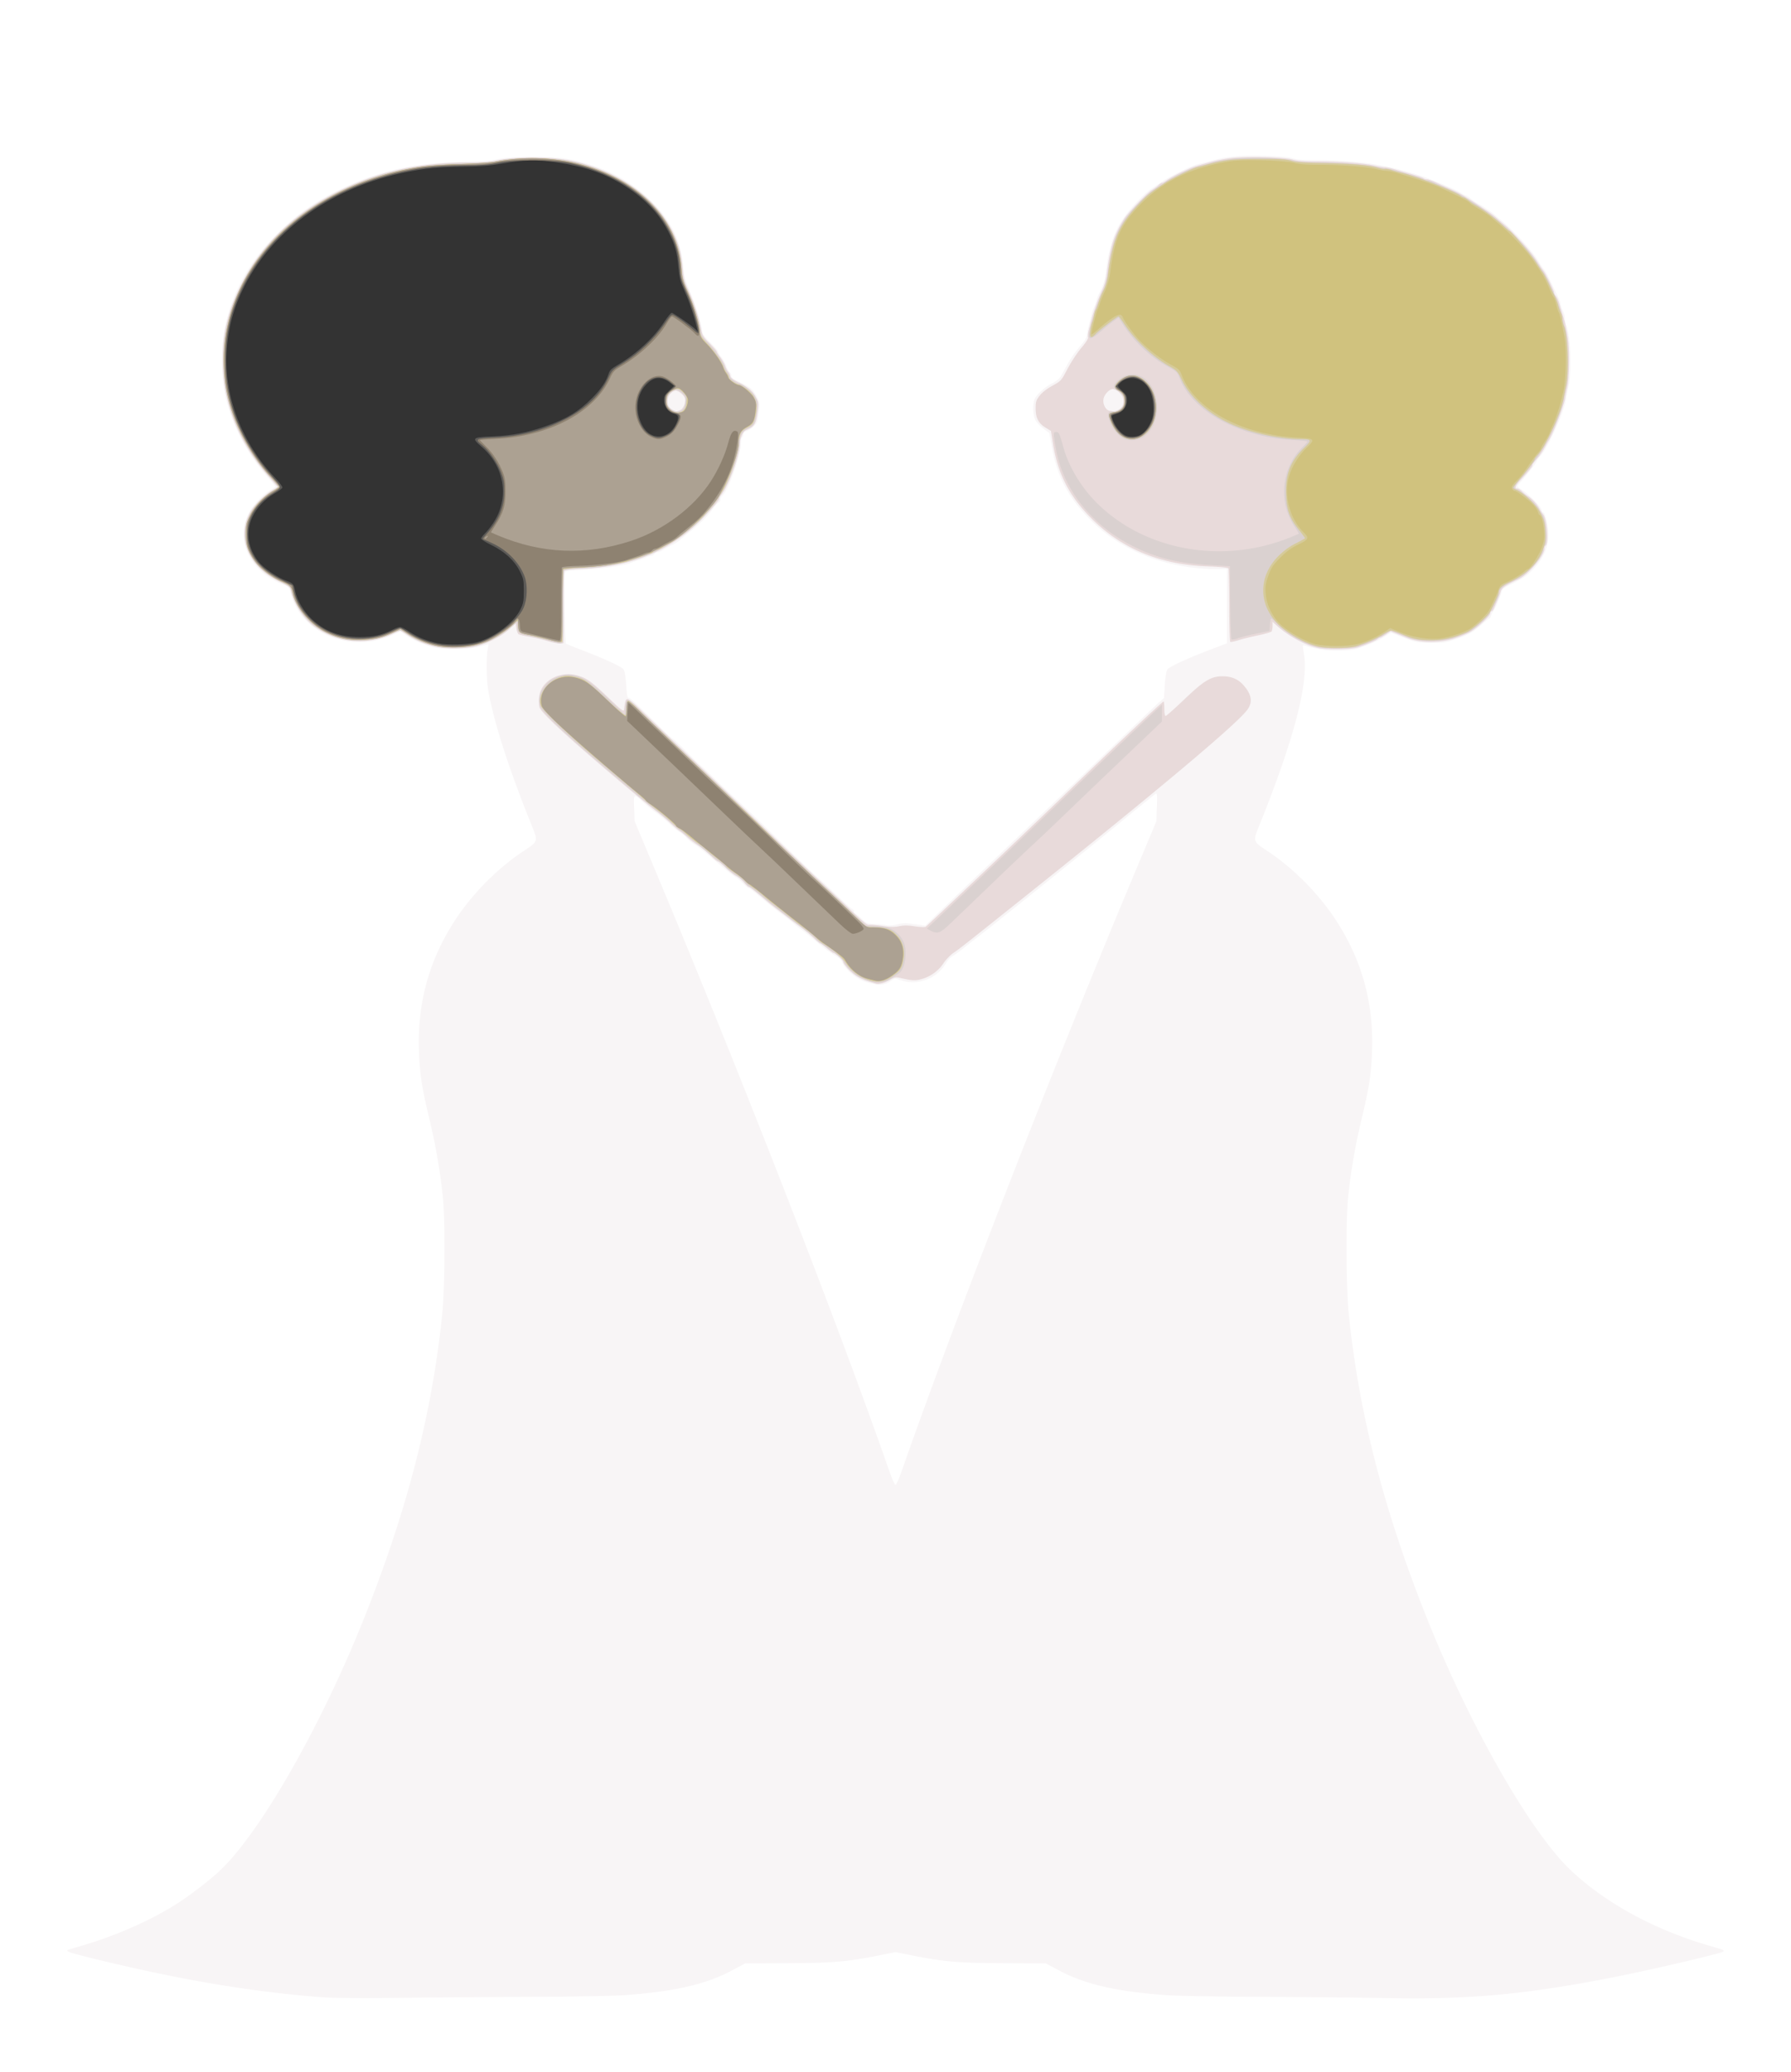 <?xml version="1.0"?>
<svg xmlns="http://www.w3.org/2000/svg" width="1489" height="1722" viewBox="0 0 1489 1722">
  <path d="M270 1659.933c-57.928-4.356-114.526-13.646-182.702-29.989-27.026-6.478-32.552-8.123-31.231-9.295.238-.212 5.383-1.819 11.433-3.57 26.637-7.713 54.121-19.543 75.529-32.51 12.003-7.27 29.568-20.514 39.464-29.756 33.675-31.449 84.486-120.315 120.508-210.762 35.696-89.628 56.283-169.926 64.68-252.274 2.195-21.526 2.499-77.72.523-96.777-2.236-21.575-5.893-42.8-11.184-64.918-6.399-26.745-7.923-36.595-8.679-56.082-1.592-41.03 8.836-77.925 31.546-111.606 13.767-20.418 32.85-39.693 53.02-53.556 15.903-10.93 15.165-7.557 6.461-29.506-17.757-44.78-28.962-80.204-33.476-105.832-1.443-8.193-1.746-25.805-.57-33.091l.822-5.091-7.322 2.004c-9.85 2.697-30.456 2.868-39.653.33-8.21-2.267-15.961-5.725-21.728-9.692l-4.615-3.176-6.663 2.994c-34.807 15.64-75.915-1.298-84.493-34.814-1.264-4.938-1.516-5.208-6.96-7.42-27.198-11.054-39.268-36.658-27.895-59.174 3.333-6.599 11.53-15.316 17.928-19.065 2.341-1.372 4.257-2.686 4.257-2.92 0-.233-3.218-4.127-7.151-8.654-17.714-20.389-29.61-43.783-34.97-68.774-3.179-14.82-3.204-39.983-.055-54.645 6.09-28.352 19.237-52.796 40.113-74.582 16.76-17.491 33.078-29.318 55.563-40.27 31.507-15.348 62.549-22.36 101.566-22.945 15.301-.23 22.724-.78 29-2.148 11.92-2.6 47.468-2.628 60.28-.048 27.014 5.44 49.045 16.423 66.527 33.163 17.516 16.773 26.1 33.662 28.214 55.518.884 9.13 1.667 12.023 6.002 22.17 4.607 10.785 9.911 28.457 9.911 33.024 0 1.066 2.925 4.82 6.5 8.343 3.575 3.522 6.5 6.915 6.5 7.54 0 .624 1.286 2.775 2.859 4.78 1.572 2.003 3.395 5.294 4.05 7.313.657 2.018 1.845 4.211 2.642 4.872.797.662 1.449 2.073 1.449 3.135 0 1.348 1.59 2.69 5.25 4.434 10.424 4.964 12.645 6.722 15.674 12.402 2.75 5.156 2.887 5.934 2.114 12-.455 3.568-1.143 7.704-1.53 9.192-.737 2.84-5.435 7.01-9.258 8.218-1.28.405-2.25 1.52-2.25 2.585 0 1.03-.45 2.152-1 2.492-.55.34-1 2.385-1 4.545 0 10.07-10.488 39.796-15.513 43.966-.818.678-1.487 2.093-1.487 3.143 0 1.05-.69 2.174-1.535 2.498-.844.324-2.837 2.447-4.429 4.718-4.34 6.193-10.679 12.6-18.999 19.205-4.105 3.259-8.23 6.675-9.166 7.591-.937.916-3.653 2.6-6.037 3.743-2.384 1.143-5.684 2.948-7.334 4.011-1.65 1.064-3.732 1.967-4.628 2.007-.895.04-2.187.748-2.872 1.573s-1.977 1.503-2.872 1.506c-.896.003-2.753.58-4.128 1.283-1.375.701-4.525 1.875-7 2.607-2.475.733-5.4 1.723-6.5 2.202-4.306 1.872-26.27 4.974-39.468 5.575-13.023.592-13.923.763-14.389 2.73-.644 2.718.153 57.727.847 58.42.29.29 6.036 2.641 12.768 5.225 19.83 7.61 33.775 14.072 35.26 16.34.82 1.251 1.67 6.507 2.082 12.864.542 8.39 1.012 10.748 2.14 10.748 1.356 0 4.636 3.053 27.135 25.25 4.877 4.812 9.211 8.75 9.63 8.75.419 0 5.631 4.95 11.583 11s11.025 11 11.274 11c.248 0 4.69 4.162 9.87 9.25 5.18 5.087 15.231 14.65 22.336 21.25 7.104 6.6 18.77 17.733 25.924 24.74 26.283 25.743 35.252 34.36 40.345 38.76 2.865 2.475 9.919 9.062 15.674 14.638 5.756 5.577 11.146 10.4 11.977 10.719.832.32 1.512 1.27 1.512 2.112 0 .842.409 1.531.908 1.531.5 0 2.877 1.912 5.283 4.25 4.12 4.003 4.75 4.267 10.841 4.543 3.558.16 8.034.627 9.949 1.037 2.163.462 5.569.205 9-.68 4.604-1.19 6.99-1.22 14.394-.187l8.876 1.238 7.124-6.943c3.919-3.818 23.129-22.2 42.689-40.85 59.656-56.878 96.374-91.92 118.921-113.493 11.833-11.322 23.36-22.227 25.617-24.232l4.101-3.648.696-10.765c.41-6.336 1.263-11.632 2.075-12.87 1.502-2.294 17.657-9.72 37.213-17.108L1020 534.64V473h-6.75c-41.608-.006-78.341-13.684-104.581-38.941-19.447-18.719-29.44-36.856-33.978-61.665l-2.285-12.491-4.953-3.722c-2.724-2.047-5.74-5.288-6.701-7.201-2.14-4.258-2.323-13.992-.334-17.78 2.171-4.137 8.505-9.705 14.368-12.632 3.055-1.524 6.01-3.887 7-5.597.943-1.627 3.688-6.553 6.102-10.946 2.413-4.394 6.846-10.705 9.85-14.026 3.28-3.624 5.577-7.128 5.748-8.768.273-2.615 1.088-6.411 3.485-16.231.605-2.475 1.724-5.85 2.487-7.5.763-1.65 1.712-4.35 2.108-6 .396-1.65 2.039-5.564 3.65-8.698 1.856-3.605 3.277-8.379 3.871-13 3.967-30.837 9.396-42.809 28.213-62.207 3.252-3.352 7.607-7.22 9.678-8.595 2.07-1.375 6.41-4.262 9.644-6.415 6.314-4.206 24.274-13.015 28.378-13.919 1.375-.303 5.2-1.294 8.5-2.202 16.157-4.448 27.194-5.633 47-5.046 12.982.385 20.584 1.057 24 2.121 3.625 1.13 9.262 1.557 20.5 1.555 33.273-.008 57.213 3.563 85.682 12.782 9.89 3.202 31.866 12.57 34.318 14.628.825.693 2.433 1.543 3.574 1.89 1.14.345 2.983 1.476 4.094 2.511 1.111 1.035 3.5 2.718 5.307 3.739 5.893 3.328 12.035 7.442 14.667 9.823.628.568 3.047 2.608 5.376 4.533 11.257 9.305 25.62 25.04 31.214 34.195 2.052 3.359 4.376 6.827 5.164 7.706.788.88 3.097 5.199 5.13 9.599s4.497 9.575 5.476 11.5c.98 1.925 2.097 4.993 2.483 6.817.387 1.825 1.333 4.525 2.103 6 .77 1.476 1.402 3.911 1.406 5.413 0 1.501.645 4.426 1.426 6.5 3.433 9.118 4.358 38.59 1.594 50.77-.625 2.75-1.506 7.25-1.96 10-1.919 11.638-15.107 40.798-21.555 47.66-1.374 1.463-2.499 2.944-2.499 3.29 0 1.303-6.733 10.175-13.642 17.977-3.19 3.602-3.328 4.009-1.668 4.917 6.655 3.64 18.02 14.652 18.951 18.362.317 1.262.964 2.294 1.44 2.294 1.547 0 4.26 11.34 4.307 18 .09 12.661-6.267 24.429-18.717 34.652-1.44 1.183-6.458 4.035-11.148 6.337-6.902 3.387-8.639 4.693-9.105 6.848-.775 3.578-5.369 14.293-6.93 16.163-.688.825-1.56 2.512-1.937 3.75-.377 1.237-.993 2.252-1.368 2.255-.376.003-2.274 1.465-4.22 3.25-9.178 8.423-12.774 10.445-26.463 14.879-5.627 1.822-9.098 2.246-17.701 2.16-11.317-.113-13.8-.638-25.864-5.474l-7.565-3.032-5.435 3.475c-4.968 3.177-12.908 6.681-21.935 9.681-6.179 2.054-22.678 2.438-31.51.734-4.406-.85-9.306-2.038-10.889-2.64-1.583-.601-3.063-.91-3.29-.683-.225.226.123 3.471.774 7.212 3.97 22.795-7.36 67.442-34.453 135.765-8.704 21.949-9.442 18.576 6.46 29.506 20.171 13.863 39.254 33.138 53.02 53.556 22.71 33.681 33.14 70.575 31.547 111.606-.756 19.487-2.28 29.337-8.679 56.082-5.29 22.118-8.948 43.343-11.184 64.918-1.976 19.058-1.672 75.251.523 96.777 8.397 82.348 28.984 162.646 64.68 252.274 36.022 90.447 86.833 179.313 120.508 210.762 29.163 27.236 69.564 49.111 114.993 62.266 12.127 3.511 12.269 3.574 10.933 4.838-1.495 1.416-58.059 14.68-87.731 20.572-74.328 14.76-121.832 19.26-190.202 18.016-23.1-.42-70.35-.886-105-1.036-34.65-.15-70.425-.795-79.5-1.435-41.851-2.951-67.899-8.952-89.908-20.715l-10.592-5.66-34.5-.146c-37.672-.159-50.62-1.251-76.5-6.453l-14-2.815-14 2.816c-25.844 5.199-38.82 6.293-76.5 6.452l-34.5.146-10.592 5.66c-22.001 11.758-47.992 17.749-89.908 20.722-9.08.644-43.928 1.285-77.5 1.425-33.55.14-83.05.514-110 .83-27.389.323-54.513.162-61.5-.363zm479.913-438.183c44.143-126.196 126.06-336.077 197.394-505.75l14.084-33.5.413-11.876c.343-9.828.18-11.732-.945-11.04-.747.46-14.859 11.898-31.359 25.417-31.605 25.895-106.88 86.353-117.03 93.994a440.409 440.409 0 00-11.776 9.253c-3.193 2.617-7.113 5.434-8.71 6.26-1.599.827-4.08 3.507-5.516 5.956-7.58 12.935-23.687 18.947-37.745 14.089-4.569-1.579-4.896-1.566-7.51.295-5.951 4.238-10.435 4.482-21.505 1.17-7.942-2.377-17.537-10.665-19.995-17.27-.359-.965-2.804-3.068-5.433-4.675-5.293-3.236-11.22-7.69-17.585-13.215-2.307-2.003-6.67-5.463-9.695-7.69-3.025-2.227-6.4-4.907-7.5-5.957-1.1-1.05-5.825-4.763-10.5-8.25-4.675-3.489-12.371-9.632-17.103-13.652-4.731-4.02-9.03-7.309-9.554-7.309-.523 0-2.501-1.63-4.397-3.622-1.895-1.993-4.796-4.454-6.446-5.47-1.65-1.017-5.7-4.117-9-6.89-17.135-14.394-21.252-17.737-23.974-19.467-3.905-2.483-5.122-3.49-8.339-6.902-1.478-1.567-3.863-3.46-5.3-4.204-1.437-.745-5.093-3.738-8.124-6.65-3.031-2.912-8.087-7.095-11.236-9.295-3.149-2.2-7.78-5.937-10.292-8.304-8.521-8.029-8.527-8.025-8.036 4.458l.427 10.846 14.076 33.5c71.799 170.882 153.26 379.604 197.385 505.75 2.357 6.737 4.793 12.25 5.413 12.25.62 0 3.056-5.513 5.413-12.25z" fill="#f8f5f6"/>
  <path d="M728.5 817.54c-.55-.178-3.69-1.121-6.976-2.096-3.287-.975-8.078-3.282-10.646-5.127-4.597-3.303-9.878-9.262-9.878-11.147 0-1.156-6.688-7.17-7.974-7.17-.497 0-2.984-1.8-5.526-4s-5.023-4-5.514-4c-.491 0-2.826-1.913-5.19-4.25-2.363-2.337-7.221-6.389-10.796-9.003-3.575-2.614-8.525-6.347-11-8.295a485.952 485.952 0 00-8.813-6.747c-2.372-1.763-5.65-4.33-7.285-5.705l-6.187-5.206c-6.911-5.818-9.537-7.794-10.36-7.794-.47 0-2.113-1.576-3.65-3.502-1.537-1.927-4.462-4.357-6.5-5.402-2.038-1.045-6.054-4.194-8.925-6.998-2.871-2.804-5.669-5.098-6.217-5.098s-2.531-1.462-4.407-3.25c-5.573-5.31-8.911-8.038-13.401-10.948-2.335-1.513-6.16-4.494-8.5-6.623-2.34-2.13-4.999-4.278-5.908-4.775-.91-.497-4.282-3.379-7.494-6.404-3.213-3.025-8.598-7.525-11.967-10-7.87-5.782-44.27-36.37-64.82-54.467-20.746-18.272-31.355-28.843-32.158-32.044-.356-1.42-.447-5.007-.201-7.971 1.128-13.6 17.048-22.493 32.317-18.054 7.532 2.19 11.348 4.978 25.976 18.981 10.196 9.761 12.04 11.154 12.27 9.271.887-7.293 1.39-8.716 3.08-8.716.967 0 5.56 3.728 10.205 8.284 4.645 4.556 22.16 21.318 38.922 37.25 16.763 15.931 46.688 44.517 66.5 63.524 19.813 19.006 40.973 39.131 47.023 44.722 6.05 5.59 16.625 15.581 23.5 22.201 8.895 8.565 13.034 11.91 14.352 11.595 1.019-.243 5.92.166 10.892.908 6.936 1.036 10.27 1.093 14.324.243 3.94-.827 7.23-.806 12.946.083 4.214.655 8.261.853 8.993.44 1.29-.726 81.48-76.828 111.965-106.256C927.484 619.579 966.273 583 967.362 583c.35 0 .638 2.7.638 6 0 3.65.425 6 1.086 6 .598 0 7.46-6.089 15.25-13.531 16.728-15.98 22.502-19.482 32.074-19.447 7.529.027 12.96 2.358 17.474 7.498 6.755 7.694 7.736 13.944 3.175 20.24-8.435 11.645-73.242 66.112-181.69 152.704-56.661 45.243-56.813 45.362-62.597 49.322-2.64 1.807-6.431 5.744-8.426 8.749-4.166 6.273-10.522 10.879-18.023 13.06-5.216 1.516-8.114 1.382-17.399-.806-4.156-.979-4.98-.844-9 1.469-4.301 2.475-9.394 3.938-11.424 3.282zm367.082-279.079c-10.13-2.113-24.521-9.894-33.793-18.27l-3.789-3.424-.015 3.367c-.01 1.851-.354 3.899-.768 4.55-.414.65-5.32 2.114-10.903 3.252s-12.966 2.945-16.408 4.016c-3.442 1.072-6.629 1.719-7.082 1.439-.453-.28-.83-13.87-.839-30.2-.01-16.33-.346-30.192-.75-30.805-.463-.702-6.83-1.326-17.235-1.689-40.344-1.407-73.083-15.312-98.568-41.865-17.004-17.716-26.082-35.892-29.978-60.017l-1.725-10.685-4.675-2.906C863.2 351.586 861 347.2 861 339.177c0-5.257.413-6.56 3.25-10.262 2.057-2.684 5.963-5.74 10.64-8.328 7.345-4.062 7.423-4.149 12.634-14.087 2.884-5.5 8.031-13.294 11.44-17.32 3.937-4.653 5.981-7.88 5.607-8.855-.324-.844-.099-3.4.5-5.68.598-2.28 1.555-5.945 2.126-8.145 1.97-7.593 6.056-19.02 8.992-25.152 1.77-3.695 3.323-9.086 3.892-13.5 2.949-22.907 5.948-32.428 14.461-45.915 3.312-5.245 18.935-21.447 23.259-24.119 1.994-1.233 4.43-3.045 5.413-4.028.982-.982 2.266-1.786 2.853-1.786.586 0 2.499-1.074 4.25-2.386 1.75-1.313 6.783-4.076 11.183-6.14 9.758-4.579 10.484-4.858 18-6.922 3.3-.906 7.575-2.082 9.5-2.614 1.925-.531 7.55-1.578 12.5-2.326 11.92-1.8 45.736-1.158 53.243 1.01 3.652 1.056 9.719 1.507 20 1.488 17.852-.033 39.517 1.533 47.963 3.468 3.413.782 7.298 1.422 8.635 1.422 1.336 0 4.619.657 7.294 1.46 2.676.804 9.14 2.655 14.365 4.114s9.928 3.052 10.45 3.54c.522.487 1.788.886 2.812.886 1.024 0 4.197 1.083 7.05 2.407a619.518 619.518 0 0010.188 4.596c9.07 3.97 12.596 5.91 22.512 12.388 12.02 7.853 14.305 9.45 17.67 12.359a858.92 858.92 0 007 5.964c3.813 3.21 5.796 5.174 12.996 12.873 6.816 7.29 11.755 13.442 15.034 18.732 1.767 2.85 3.751 5.802 4.41 6.56 1.803 2.075 8.846 16.413 8.863 18.042.01.782.719 2.2 1.579 3.15.86.95 2.172 3.91 2.916 6.578.743 2.668 1.803 6.201 2.355 7.851 1.786 5.34 3.269 11.817 4.691 20.5 1.554 9.49 1.22 33.435-.574 41-.587 2.475-1.448 6.828-1.913 9.672-.91 5.571-9.421 27.598-12.877 33.328-1.16 1.925-3.083 5.3-4.27 7.5-1.189 2.2-3.466 5.575-5.061 7.5-4.613 5.566-4.831 5.871-4.831 6.742 0 .967-3.757 5.61-9.75 12.049-4.424 4.754-5.344 7.209-2.702 7.209.851 0 2.538 1.027 3.75 2.283 1.211 1.255 3.524 3.121 5.14 4.146 3.371 2.138 7.335 6.51 9.68 10.674.89 1.581 2.142 3.505 2.781 4.275 3.343 4.029 4.904 24.39 2.007 26.18-.498.308-.906 1.349-.906 2.313 0 5.826-13.071 21.353-21.296 25.299-11.554 5.542-14.173 7.341-15.032 10.33-.475 1.65-1.658 4.8-2.63 7a306.23 306.23 0 00-2.882 6.75c-.615 1.512-1.577 2.75-2.139 2.75-.561 0-1.021.753-1.021 1.673 0 2.173-11.198 12.503-17.048 15.726-2.502 1.378-8.352 3.734-13 5.234-12.331 3.98-29.173 3.717-39.452-.615-1.1-.464-4.566-1.856-7.703-3.095l-5.702-2.252-4.026 2.665c-2.214 1.465-4.338 2.664-4.719 2.664-.38 0-1.403.584-2.271 1.297-1.504 1.236-8.51 4.145-16.079 6.677-5.557 1.86-25.45 2.149-33.418.487zM929.928 340.537c3.234-1.672 4.072-3.324 4.072-8.03 0-3.498-3.715-7.647-8.088-9.035-2.796-.887-7.677 3.76-8.488 8.082-.763 4.067 1.75 9.15 4.815 9.739 4.112.79 4.836.72 7.69-.756zM362.5 537.517c-8.87-1.955-16.515-5.08-23.55-9.627l-6.257-4.045-6.742 3.108c-21.604 9.958-47.152 7.164-65.76-7.19-8.65-6.675-16.218-18.786-18.597-29.763-.429-1.981-2.362-3.361-9.318-6.654-26.51-12.546-36.619-38.553-23.145-59.55 3.682-5.738 12.656-14.137 18.04-16.884l3.908-1.993-7.64-8.71c-24.097-27.473-36.624-57.31-38.085-90.709-1.1-25.156 3.143-44.867 14.639-68 19.421-39.083 53.607-68.725 100.327-86.993 26.614-10.406 56.115-15.496 89.865-15.504 9.191-.002 17.347-.563 21.802-1.5 17.205-3.62 44.722-3.617 62.513.005 45.885 9.341 81.475 38.734 90.889 75.063.864 3.336 1.88 10.069 2.255 14.962.563 7.32 1.36 10.36 4.49 17.136 4.5 9.738 8.226 20.976 10.368 31.267 1.45 6.963 1.927 7.814 7.523 13.41 3.286 3.286 5.975 6.4 5.975 6.92 0 .52 1.28 2.586 2.844 4.59 1.564 2.005 3.37 5.19 4.012 7.08.643 1.889 1.792 4.139 2.553 5 .762.86 1.543 2.464 1.738 3.564.216 1.225 2.292 2.973 5.353 4.507 9.298 4.66 12.979 7.62 15.7 12.621 2.453 4.505 2.6 5.413 1.838 11.384-1.483 11.629-2.492 13.314-9.885 16.5-2.51 1.081-5.112 7.02-5.138 11.724-.05 9.194-8.977 33.815-15.067 41.557-1.071 1.363-1.975 2.979-2.009 3.592-.135 2.483-16.078 19.44-25.57 27.196-23.952 19.573-52.05 29.442-88.555 31.102-8.255.376-14.18 1.075-14.602 1.725-.392.6-.712 14.367-.712 30.592v29.5l-2.567.299c-1.411.164-6.361-.795-11-2.131-4.638-1.337-11.595-2.957-15.46-3.602-3.863-.644-7.61-1.533-8.325-1.974-.715-.442-1.549-2.66-1.853-4.93l-.554-4.126L423.31 523c-6.991 6.39-19.698 12.597-29.707 14.512-9.411 1.8-22.953 1.803-31.103.006zm202.924-196.664c2.808-1.28 5.076-6.703 4.095-9.793-.947-2.984-6.282-7.08-8.296-6.37-3.76 1.326-6.223 4.607-6.223 8.293 0 3.875 1.272 6.097 4.5 7.862 2.545 1.392 2.884 1.393 5.924.007z" fill="#e8dada"/>
  <path d="M723.5 815.404c-2.75-.859-6.572-2.314-8.494-3.233-4.244-2.03-11.242-8.811-13.127-12.72-1.365-2.83-4.748-5.659-14.89-12.451-2.873-1.925-6.634-4.846-8.357-6.491-3.01-2.875-5.53-4.869-27.183-21.509-5.368-4.125-13.177-10.385-17.354-13.91-4.177-3.526-9.07-7.29-10.87-8.364-1.803-1.075-3.695-2.735-4.206-3.69-.51-.954-4.122-3.898-8.025-6.54-3.903-2.643-7.636-5.551-8.295-6.463-.66-.912-2.763-2.755-4.675-4.095-1.912-1.341-6.48-4.913-10.15-7.938-13.99-11.528-20.209-16.534-21.745-17.5-.875-.55-4.445-3.559-7.935-6.687-3.49-3.127-8.894-7.627-12.01-10-5.712-4.35-7.483-5.814-34.684-28.66-38.212-32.096-59.769-52.158-62.14-57.832-2.191-5.247-1.057-11.12 3.233-16.739 3.85-5.042 7.382-7.227 14.882-9.207 4.239-1.118 5.868-1.086 11 .22 8.03 2.042 13.623 6.029 28.525 20.334l12.5 12 .297-5.382c.479-8.651 1.947-8.757 9.87-.713 3.758 3.817 12.008 11.793 18.333 17.724a3387.496 3387.496 0 0122.533 21.363A5926.297 5926.297 0 00591.593 647c15.99 15.149 32.378 30.855 57.495 55.098 12.877 12.429 26.337 25.227 29.912 28.441 3.575 3.214 14.228 13.238 23.674 22.276l17.174 16.431 7.792.37c10.266.49 14.007 1.794 19.045 6.644 5.044 4.855 6.886 11.005 5.957 19.89-.738 7.065-2.723 11.244-6.413 13.5a291.38 291.38 0 00-6.229 3.964c-4.708 3.086-10.381 3.701-16.5 1.79zm50.015-42.1l-2.986-1.615 9.653-9.094c19.904-18.752 84.848-80.634 99.304-94.622 15.842-15.328 70.998-67.864 80.764-76.927l5.75-5.336v13.866l-16.73 15.962c-9.202 8.779-21.698 20.687-27.77 26.462-6.07 5.775-20.948 20.044-33.061 31.708-12.113 11.665-25.376 24.265-29.474 28-4.097 3.736-19.604 18.473-34.458 32.75a25670.271 25670.271 0 01-34.642 33.25c-8.29 7.917-10.6 8.708-16.35 5.597zM364.5 537.572c-10.774-2.133-20.378-6.085-27.183-11.185-3.979-2.982-4.729-2.972-11.21.155-12.299 5.933-29.868 7.614-43.035 4.117-20.065-5.33-35.892-20.327-40.471-38.35-1.194-4.696-1.409-4.9-9.267-8.808-13.203-6.565-20.932-13.553-25.877-23.399-9.067-18.052-1.813-38.943 17.903-51.554 3.102-1.985 5.64-3.86 5.64-4.166 0-.307-2.906-3.742-6.457-7.633-18.418-20.18-31.052-44.635-36.713-71.06-3.082-14.391-3.09-37.95-.017-52.292 10.774-50.276 44.757-90.725 97.312-115.827 30.954-14.784 61.787-21.488 101.375-22.04 15.196-.212 21.922-.727 28-2.143 12.333-2.873 46.17-2.643 60.188.409 39.026 8.496 70.066 30.088 84.063 58.475 5.452 11.058 7.19 17.308 8.197 29.487.746 9.015 1.4 11.497 5.4 20.5 4.905 11.038 9.424 25.416 10.338 32.892.477 3.902 1.355 5.412 5.46 9.395 5.228 5.07 13.13 16.336 14.35 20.456.407 1.375 1.31 3.175 2.004 4 .695.825 1.565 2.49 1.933 3.7.65 2.134 6.194 6.3 8.385 6.3 2.518 0 10.374 6.471 12.723 10.48 2.445 4.172 2.504 4.655 1.527 12.448-1.258 10.039-1.845 11.145-7.5 14.145-4.73 2.51-6.568 5.604-6.568 11.062 0 6.39-5.86 25.605-10.632 34.865-5.58 10.827-10.426 17.687-19.78 28-9.745 10.745-33.251 26.59-46.825 31.563-19.655 7.2-34.43 10.134-54.682 10.858-9.373.336-13.64.864-14.193 1.76-.435.704-.665 14.021-.511 29.594.202 20.521-.045 28.756-.898 29.923-1.069 1.462-2.035 1.366-10.578-1.053-5.17-1.463-12.668-3.28-16.66-4.039-8.867-1.682-10.241-2.722-10.241-7.75v-3.9l-6.723 5.546c-7.407 6.109-18.11 11.817-26.403 14.08-7.87 2.148-24.03 2.642-32.374.99zM567.41 340.69c1.107-.809 1.998-3.126 2.328-6.053.475-4.215.22-5.07-2.289-7.69-1.553-1.62-3.839-2.946-5.08-2.946-3.454 0-7.355 3.988-8.026 8.204-.51 3.2-.175 4.117 2.457 6.75 3.311 3.31 7.515 3.999 10.61 1.735zm528.172 196.772c-11.178-2.332-25.299-10.374-34.035-19.384-2.174-2.242-4.288-4.077-4.698-4.077-.41 0-.88 2.312-1.047 5.138l-.302 5.138-11 2.264c-6.05 1.245-12.994 2.992-15.43 3.881-2.437.89-4.793 1.256-5.235.814-.443-.443-.924-14.289-1.07-30.77l-.265-29.965-14.5-.765c-28.053-1.48-47.051-6.107-67-16.315-33.656-17.222-57.116-47.037-63.093-80.186-2.413-13.378-2.406-14.234.114-14.234 2.3 0 2.884 1.218 5.965 12.45 4.399 16.037 14.688 33.277 27.56 46.177 39.784 39.87 104.445 51.658 160.431 29.245 4.113-1.647 7.636-3.151 7.828-3.344.193-.193-1.23-2.648-3.162-5.456-14.136-20.55-11.417-49.24 6.304-66.525 2.23-2.174 4.053-4.242 4.053-4.596 0-.354-5.303-.929-11.784-1.277-44.887-2.414-84.133-23.927-94.688-51.904-1.604-4.25-2.52-5.134-9.05-8.717-14.403-7.905-27.857-20.314-36.887-34.02l-4.675-7.097-4.594 3.282c-2.526 1.805-7.25 5.645-10.496 8.532-8.18 7.276-10.89 6.974-8.793-.98.619-2.348 1.593-6.07 2.164-8.27 1.97-7.593 6.056-19.02 8.992-25.152 1.77-3.695 3.323-9.086 3.892-13.5 3.807-29.57 8.578-40.805 24.548-57.802 6.708-7.14 12.29-11.696 20.268-16.546.904-.55 2.985-1.954 4.624-3.12 2.696-1.918 16.01-8.53 20.979-10.42 1.1-.418 4.7-1.495 8-2.393 3.3-.898 7.35-2.031 9-2.518 1.65-.488 7.725-1.661 13.5-2.608 13.039-2.137 44.262-1.493 52.5 1.084 3.604 1.128 9.187 1.564 20 1.563 18.188-.002 39.786 1.561 48.206 3.49 3.413.782 7.298 1.422 8.635 1.422 1.336 0 4.619.657 7.294 1.46 2.676.804 9.14 2.655 14.365 4.114s9.928 3.052 10.45 3.54c.522.487 1.788.886 2.812.886 1.024 0 4.197 1.083 7.05 2.407 5.58 2.59 13.294 6.05 16.935 7.598 2.247.955 5.561 2.928 17.629 10.496 17.491 10.97 39.289 31.704 48.883 46.499a709.41 709.41 0 006.274 9.5c1.49 2.2 3.7 6.25 4.912 9a606.51 606.51 0 004.54 10c2.964 6.343 5.426 13.739 6.49 19.5.458 2.475 1.296 5.625 1.864 7 3.027 7.334 3.758 38.121 1.175 49.5-.625 2.75-1.506 7.25-1.959 10-2.038 12.379-13.262 36.295-23.758 50.627-7.267 9.923-8.99 12.108-13.047 16.544-4.641 5.075-5.22 7.012-2.426 8.111 4.33 1.704 16.324 12.2 18.184 15.912.773 1.543 1.998 3.528 2.722 4.41 3.48 4.242 5.156 24.613 2.176 26.454-.498.308-.906 1.349-.906 2.313 0 3.496-4.054 10.01-9.969 16.017-5.616 5.704-8.975 7.921-19.664 12.984-4.465 2.114-7.367 5.449-7.367 8.464 0 1.65-2.345 6.968-5.144 11.664-.491.825-1.448 2.64-2.125 4.033-1.683 3.463-12.687 13.394-17.641 15.921-2.227 1.136-7.77 3.267-12.32 4.736-12.14 3.92-29.06 3.63-39.27-.672-1.1-.464-4.566-1.856-7.703-3.095l-5.702-2.252-4.026 2.665c-2.214 1.465-4.338 2.664-4.719 2.664-.38 0-1.403.584-2.271 1.297-1.504 1.236-8.51 4.145-16.079 6.677-5.557 1.86-25.45 2.149-33.418.487zM934.5 364.668c-4.53-2.061-10.041-8.77-11.967-14.57-2.177-6.552-1.602-8.098 3.013-8.098 2.654 0 4.38-.772 6.53-2.923 4.57-4.57 3.476-10.639-2.56-14.2-4.232-2.497-4.435-4.643-.766-8.076 15.223-14.243 34.601.238 33.033 24.685-.549 8.543-4.239 16.22-10.023 20.852-4.394 3.519-12.3 4.586-17.26 2.33z" fill="#dad1d0"/>
  <path d="M721.305 814.02c-7.669-2.728-13.414-7.117-17.907-13.683-3.63-5.305-10.443-11.13-18.83-16.1-1.613-.955-4.313-3.188-6-4.96-1.688-1.774-5.797-5.149-9.131-7.5-3.335-2.353-8.06-5.958-10.5-8.012-2.44-2.055-7.362-5.994-10.937-8.754-9.369-7.233-11.8-9.204-14.815-12.012-1.477-1.375-4.71-3.85-7.185-5.5-2.475-1.65-5.34-4.036-6.366-5.304-1.026-1.268-4.964-4.346-8.75-6.84-3.786-2.495-6.884-4.942-6.884-5.44 0-.496-1.913-2.268-4.25-3.937-5.086-3.632-10.212-7.733-13.123-10.5-1.17-1.111-4.129-3.314-6.575-4.895-2.447-1.58-6.497-4.77-9-7.088-2.504-2.317-5.092-4.39-5.753-4.604-.66-.215-3.81-2.876-7-5.912-3.19-3.037-7.983-7.087-10.652-9-2.67-1.914-9.244-7.304-14.611-11.979-5.367-4.675-14.857-12.775-21.089-18-18.952-15.89-22.699-19.116-34.258-29.5-16.375-14.71-27.31-25.73-28.148-28.37-3.302-10.403 9.259-24.242 22.187-24.444 2.075-.033 6.38.718 9.566 1.668 5.224 1.558 7.361 3.203 21.748 16.747 8.775 8.26 16.405 14.74 16.956 14.4.551-.34 1.002-3.04 1.002-6.001 0-2.96.46-5.666 1.02-6.013.562-.347 4.05 2.512 7.75 6.352 3.702 3.84 11.905 11.805 18.23 17.7a2326.728 2326.728 0 0122.535 21.339c13.159 12.666 25.353 24.213 43.428 41.122 7.348 6.875 19.05 18.125 26.002 25 15.803 15.626 30.586 29.837 39.035 37.525 3.575 3.253 14.215 13.29 23.645 22.304l17.144 16.39 7.66.331c10.197.44 13.627 1.724 18.373 6.873 4.995 5.419 6.742 12.33 5.188 20.525-1.328 7-2.533 8.722-9.417 13.453-6.836 4.697-12.417 5.417-20.288 2.618zM1096.5 537.458c-7.736-1.598-17.796-6.429-27.06-12.994-22.882-16.216-25.7-43.332-6.49-62.455 4.394-4.373 9.102-7.809 14.3-10.435 4.263-2.153 7.75-4.096 7.75-4.318 0-.222-2.446-3.53-5.436-7.35-7.506-9.594-9.778-15.912-10.343-28.77-.738-16.775 3.595-27.956 15.153-39.095 6.34-6.11 6.086-7.042-1.913-7.042-17.729 0-40.968-4.784-57.166-11.767-19.374-8.352-35.312-22.189-42.38-36.791-3.84-7.931-4.349-8.512-10.462-11.931-13.597-7.604-29.215-22.158-37.46-34.907-2.35-3.632-4.62-6.604-5.046-6.604-1.187 0-16.132 11.369-18.871 14.356-3.981 4.342-5.384 3.539-4.555-2.606.39-2.888 1.048-5.925 1.463-6.75.414-.825 1.077-3.3 1.474-5.5.396-2.2 1.085-4.45 1.53-5 .444-.55 1.478-3.274 2.298-6.054.82-2.78 2.698-7.365 4.175-10.189 1.636-3.129 3.052-7.99 3.625-12.446 3.658-28.432 8.871-41.096 23.342-56.703 9.287-10.016 10.7-11.202 23.572-19.775 6.009-4.003 24.007-12.787 28-13.667 1.375-.303 5.2-1.288 8.5-2.19 13.495-3.687 20.005-4.37 42-4.413 17.194-.032 23.092.299 27 1.515 3.63 1.13 10.75 1.666 26 1.955 24.213.46 38.949 1.69 45.847 3.827 2.666.827 5.405 1.289 6.086 1.027.681-.261 3.225.179 5.653.978 2.428.799 5.884 1.756 7.681 2.127 11.178 2.307 45.125 15.477 49.312 19.13.868.758 2.071 1.378 2.673 1.378.602 0 2.367 1.062 3.921 2.36 1.555 1.297 4.177 3.103 5.827 4.012 6.905 3.806 17.324 11.581 23.951 17.875 2.174 2.064 4.23 3.753 4.57 3.753 1.28 0 19.407 21.468 22.588 26.752 1.826 3.031 3.972 6.24 4.77 7.13.798.89 3.114 5.218 5.147 9.618 2.033 4.4 4.497 9.575 5.476 11.5.98 1.925 2.097 4.993 2.483 6.817.387 1.825 1.333 4.525 2.103 6 .77 1.476 1.402 3.891 1.406 5.368 0 1.477.52 3.952 1.148 5.5 3.394 8.365 4.46 37.575 1.816 49.815-.593 2.75-1.45 7.25-1.904 10-1.936 11.743-15.08 40.743-21.506 47.45-1.402 1.463-2.548 2.95-2.548 3.305 0 1.196-5.886 9.198-11.95 16.245-3.313 3.85-6.03 7.349-6.037 7.775-.01.426 1.11 1.202 2.483 1.724 5.683 2.16 16.46 12.23 19.802 18.501 3.52 6.608 3.991 8.31 4.455 16.102.4 6.708.091 9.203-1.79 14.5-4.2 11.833-13.274 20.783-28.202 27.815-6.44 3.034-8.761 5.254-8.761 8.379 0 1.347-4.555 11.474-7.425 16.508-2.378 4.172-14.655 14.737-19.575 16.846-10.833 4.643-19.101 6.459-29.284 6.43-10.588-.03-14.583-.887-25.436-5.46-3.42-1.44-6.9-2.62-7.73-2.62-.831 0-3.882 1.516-6.78 3.37-4.813 3.077-12.715 6.555-21.77 9.58-5.584 1.867-23.525 2.156-31.5.509zm-732.178-.557c-7.593-1.268-17.95-5.43-25.1-10.085l-6.277-4.088-6.868 3.166c-12.783 5.892-26.837 7.485-40.577 4.6-20.688-4.343-37.702-20.064-42.525-39.294-1.02-4.07-1.462-4.475-8.277-7.604-13.59-6.24-22.755-14.87-27.96-26.326-1.668-3.674-2.172-6.725-2.191-13.271-.022-7.485.347-9.276 3.09-15 4.063-8.48 8.825-13.824 17.391-19.519 3.835-2.549 6.972-4.873 6.972-5.164 0-.29-3.167-3.92-7.038-8.065-8.49-9.09-19.483-25.273-24.949-36.724-15.758-33.017-18.226-69.025-7.036-102.65 6.475-19.454 15.034-34.487 29.335-51.528 20.457-24.374 52.54-45.363 86.884-56.839 25.183-8.414 42.96-11.332 73.804-12.114 11.888-.3 24.853-1.18 29-1.965 48.394-9.165 98 3.814 127.948 33.475 16.578 16.42 25.017 34.054 26.605 55.593.566 7.682 1.304 10.416 5.037 18.672 4.83 10.68 9.2 24.623 10.134 32.328.523 4.316 1.373 5.821 6.214 11 6.15 6.58 12.432 15.59 13.594 19.5.409 1.375 1.581 3.573 2.606 4.885 1.024 1.312 1.862 2.968 1.862 3.682 0 1.504 4.436 4.84 7.844 5.899 4.457 1.385 10.7 6.377 12.923 10.334 2.636 4.689 2.883 10.647.743 17.854-1.305 4.393-2.092 5.345-6.333 7.653-3.893 2.119-5.072 3.4-6.01 6.53-.642 2.143-1.167 5.074-1.167 6.515 0 8.867-10.155 36.742-15.562 42.717-.791.873-1.438 1.922-1.438 2.33 0 .806-6.116 8.447-12.457 15.563-4.77 5.354-22.654 19.829-27.551 22.3-1.92.969-4.842 2.623-6.492 3.677-1.65 1.053-3.732 1.948-4.628 1.988-.895.04-2.187.748-2.872 1.573s-1.977 1.503-2.872 1.506c-.896.003-2.753.58-4.128 1.283-1.375.702-4.525 1.875-7 2.607-2.475.733-5.4 1.723-6.5 2.202-4.32 1.878-26.29 4.975-39.576 5.58-8.33.379-14.289 1.08-14.712 1.73-.392.6-.712 14.367-.712 30.592v29.5l-2.5-.144c-2.108-.121-22.748-4.916-31-7.202-2.153-.596-2.542-1.349-2.805-5.423-.167-2.602-.638-4.731-1.045-4.731-.407 0-3.18 2.255-6.162 5.01-7.18 6.637-20.417 13.388-30.196 15.402-8.221 1.694-20.989 1.906-29.47.49zm203.696-195.716c1.608-1.302 2.375-3.224 2.72-6.813.441-4.588.218-5.263-2.706-8.187-3.59-3.59-4.886-3.83-9.052-1.676-3.68 1.904-4.98 4.317-4.98 9.25 0 7.284 8.58 11.83 14.018 7.426zM934.5 363.481c-4.357-2.188-9.144-7.99-10.939-13.255-2.201-6.46-2.054-6.897 2.537-7.512 5.891-.79 8.902-3.98 8.902-9.434 0-4.408-1.832-7.199-6.444-9.817-2.837-1.61-1.067-5.183 4.233-8.544 7.295-4.627 13.689-3.736 20.467 2.85 4.983 4.84 7.756 12.412 7.7 21.019-.05 7.548-1.536 12.555-5.37 18.088-4.982 7.19-14.184 10.072-21.086 6.605z" fill="#d6cb9a"/>
  <path d="M727.5 814.885a1457.02 1457.02 0 01-6.521-1.663c-7.067-1.822-14.427-8.061-18.553-15.726-.914-1.698-6.023-5.628-18.426-14.174-1.375-.947-4.547-3.545-7.05-5.772-2.502-2.228-10.097-8.325-16.877-13.55-6.78-5.225-17.634-13.887-24.12-19.25-6.484-5.362-12.192-9.75-12.684-9.75-.492 0-2.217-1.395-3.832-3.1-1.615-1.705-4.962-4.48-7.437-6.166-2.475-1.686-6.581-4.904-9.125-7.15-2.543-2.246-8.313-7.009-12.821-10.584-4.508-3.575-11.427-9.206-15.375-12.513-3.949-3.308-8.416-6.56-9.929-7.229-1.512-.668-2.75-1.652-2.75-2.187 0-1.196-14.966-13.774-20.65-17.355-2.282-1.438-4.307-3.053-4.5-3.59-.192-.536-2.225-2.471-4.516-4.3-7.949-6.347-34.917-29.346-50.623-43.172-20.547-18.09-30.514-28.021-31.313-31.204-3.727-14.851 12.673-27.77 29.167-22.974 7.573 2.201 11.29 4.953 26.913 19.924 7.138 6.84 13.325 12.222 13.75 11.96.425-.263.772-3.151.772-6.419 0-4.241.376-5.941 1.314-5.941.723 0 5.11 3.727 9.75 8.282 4.64 4.554 21.927 21.092 38.417 36.75 16.49 15.657 46.19 44.02 66 63.029 19.81 19.008 41.419 39.57 48.019 45.694 6.6 6.124 17.35 16.293 23.888 22.597 11.298 10.894 12.092 11.46 16 11.414 10.148-.121 14.713 1.248 19.694 5.907 5.572 5.212 7.58 11.275 6.481 19.561-.93 7.012-2.69 9.95-8.424 14.07-5.795 4.164-10.477 5.629-14.639 4.58zM364.322 536.902c-7.593-1.268-17.95-5.43-25.1-10.085l-6.277-4.088-6.722 3.057c-9.127 4.15-13.188 5.148-23.723 5.831-11.357.737-21.223-1.226-31.5-6.27-13.042-6.398-25.344-21.005-27.537-32.693-.935-4.982-2.914-6.977-9.463-9.54-7.2-2.817-17.672-10.737-21.804-16.49-5.857-8.157-7.557-13.202-7.623-22.624-.053-7.573.293-9.247 3.177-15.347 3.71-7.85 12.1-16.723 19.526-20.651 2.598-1.374 4.724-2.884 4.724-3.356s-3.167-4.249-7.038-8.394c-13.361-14.307-25.585-34.983-31.888-53.936-4.38-13.175-6.214-23.374-6.797-37.816-3.278-81.19 66.64-151.633 164.787-166.027 5.74-.842 20.111-1.776 31.936-2.076 12.13-.307 24.769-1.172 29-1.984 48.128-9.234 98.566 4.127 128.545 34.054 16.135 16.107 24.346 33.626 26.027 55.533.542 7.071 1.386 10.126 5.021 18.172 5.096 11.276 9.319 25.018 10.09 32.828.495 5.006 1.028 5.994 5.939 11 5.903 6.018 12.044 14.796 13.642 19.5.56 1.65 1.577 3.675 2.26 4.5.681.825 1.538 2.48 1.902 3.677.638 2.095 6.416 6.252 8.881 6.39 2.468.137 10.276 6.734 12.373 10.453 1.732 3.071 2.07 4.906 1.65 8.923-1.104 10.506-2.005 12.38-7.378 15.333-5.144 2.827-6.933 6.037-6.946 12.46-.019 8.965-6.956 28.22-16.128 44.764-5.604 10.109-28.581 32.346-39.531 38.258-10.775 5.817-17.178 8.992-20.847 10.337-19.891 7.289-34.082 10.093-54.888 10.846-7.64.276-14.164.778-14.5 1.115-.337.337-.612 13.828-.612 29.978 0 19.885-.352 29.718-1.092 30.457-.788.79-3.439.412-9.557-1.361-4.656-1.35-11.365-2.977-14.909-3.617-10.441-1.885-10.79-2.142-11.138-8.217l-.304-5.296-2.5 2.86c-3.377 3.861-13.163 10.734-20.566 14.444-10.906 5.464-28.474 7.542-43.112 5.098zm203.639-194.88c1.981-1.061 4.039-5.949 4.039-9.594 0-2.433-4.03-7.839-7.047-9.453-1.358-.727-2.756-.434-5.418 1.137-4.381 2.585-5.535 4.596-5.535 9.648 0 6.772 7.951 11.477 13.96 8.261zM1094.4 535.46c-7.675-1.685-21.723-9.321-28.876-15.697-7.478-6.664-12.59-16.941-13.289-26.718-.429-6-.088-8.191 2.303-14.794 2.418-6.675 3.79-8.736 9.885-14.851 5.22-5.237 9.11-8.076 14.827-10.82 8.732-4.19 9.33-5.475 4.674-10.045-11.88-11.661-16.91-31.344-12.078-47.256 2.442-8.037 8.028-16.972 14.528-23.237 7.318-7.053 6.781-7.624-7.862-8.366-45.837-2.323-85.337-23.684-95.984-51.906-1.604-4.25-2.52-5.134-9.05-8.717-8.898-4.884-20.266-13.821-27.068-21.282-4.89-5.364-11.785-14.98-12.988-18.115-1.168-3.043-3.771-2.748-9.296 1.055-3.029 2.084-7.911 5.986-10.85 8.671-2.94 2.685-5.533 4.695-5.762 4.465-.575-.575 3.34-16.664 4.95-20.347.723-1.65 1.615-4.125 1.983-5.5.368-1.375 2.206-5.875 4.085-10 2.226-4.89 3.777-10.285 4.455-15.5 3.765-28.952 8.54-39.588 25.647-57.11 18.588-19.041 42.727-30.514 74.615-35.462 10.546-1.636 45.178-.66 52.751 1.488 3.942 1.118 10.032 1.561 21.5 1.564 18.536.004 38.51 1.538 46.735 3.59 3.154.786 6.94 1.43 8.412 1.43 1.472 0 5.192.733 8.265 1.628 15.217 4.433 30.627 9.566 35.339 11.771 19.022 8.903 24.59 11.77 25.55 13.159.385.554 3.957 2.923 7.94 5.264 3.982 2.341 8.335 5.251 9.673 6.467 1.338 1.216 4.341 3.786 6.674 5.711 9.904 8.172 24.45 23.846 29.698 32a901.14 901.14 0 006.202 9.5c1.465 2.2 3.95 7.15 5.521 11 1.572 3.85 3.425 7.682 4.118 8.516.693.834 1.753 3.719 2.357 6.41.603 2.693 1.414 5.385 1.802 5.985.906 1.397 2.88 9.791 4.844 20.589 1.962 10.795 1.425 35.145-1.014 46-2.197 9.778-5.96 21.505-9.104 28.38-1.382 3.02-2.512 5.767-2.512 6.104 0 .337-1.575 3.074-3.5 6.083-1.925 3.01-3.5 5.847-3.5 6.306 0 .46-1.025 1.941-2.278 3.293-1.253 1.352-4.065 5.063-6.25 8.246-6.516 9.497-6.821 9.89-11.666 15.041-3.742 3.978-4.47 5.307-3.697 6.75.529.988 1.52 1.797 2.203 1.797 1.634 0 11.325 7.272 15.413 11.564 1.774 1.863 3.51 4.523 3.858 5.912.349 1.388.991 2.524 1.428 2.524 1.315 0 2.97 5.943 3.628 13.03.505 5.426.196 7.957-1.647 13.495-2.114 6.351-9.983 18.475-11.992 18.475-.471 0-1.629.788-2.572 1.75-2.091 2.135-9.284 6.42-15.635 9.314-4.028 1.836-4.945 2.816-6.351 6.79-1.574 4.448-5.165 12.18-7.822 16.844-1.73 3.036-9.237 10.353-14.485 14.119-4.975 3.57-18.986 8.17-27.135 8.908-9.11.825-21.592-1.24-31.36-5.188l-8.86-3.58-4.607 3.052c-7.208 4.774-16.973 9.052-24.126 10.568-8.124 1.723-24.536 1.664-32.647-.117zM933.83 362.973c-4.051-2.14-6.855-5.608-9.824-12.15-2.927-6.449-2.663-7.472 2.092-8.11 5.67-.76 8.902-4.011 8.902-8.953 0-4.949-1.3-7.347-5.03-9.275-3.793-1.962-3.742-3.493.245-7.39 7.075-6.918 15.366-6.61 22.824.849 10.177 10.177 10.783 28.894 1.294 39.98-6.065 7.085-13.283 8.863-20.503 5.05z" fill="#d0c27e"/>
  <path d="M727.5 814.885a1457.02 1457.02 0 01-6.521-1.663c-7.067-1.822-14.427-8.061-18.553-15.726-.914-1.698-6.023-5.628-18.426-14.174-1.375-.947-4.547-3.545-7.05-5.772-2.502-2.228-10.097-8.325-16.877-13.55-6.78-5.225-17.634-13.887-24.12-19.25-6.484-5.362-12.192-9.75-12.684-9.75-.492 0-2.217-1.395-3.832-3.1-1.615-1.705-4.962-4.48-7.437-6.166-2.475-1.686-6.581-4.904-9.125-7.15-2.543-2.246-8.313-7.009-12.821-10.584-4.508-3.575-11.427-9.206-15.375-12.513-3.949-3.308-8.416-6.56-9.929-7.229-1.512-.668-2.75-1.652-2.75-2.187 0-1.196-14.966-13.774-20.65-17.355-2.282-1.438-4.307-3.053-4.5-3.59-.192-.536-2.225-2.471-4.516-4.3-7.949-6.347-34.917-29.346-50.623-43.172-20.547-18.09-30.514-28.021-31.313-31.204-3.727-14.851 12.673-27.77 29.167-22.974 7.573 2.201 11.29 4.953 26.913 19.924 7.138 6.84 13.325 12.222 13.75 11.96.425-.263.772-3.151.772-6.419 0-4.241.376-5.941 1.314-5.941.723 0 5.11 3.727 9.75 8.282 4.64 4.554 21.927 21.092 38.417 36.75 16.49 15.657 46.19 44.02 66 63.029 19.81 19.008 41.419 39.57 48.019 45.694 6.6 6.124 17.35 16.293 23.888 22.597 11.298 10.894 12.092 11.46 16 11.414 10.148-.121 14.713 1.248 19.694 5.907 5.572 5.212 7.58 11.275 6.481 19.561-.93 7.012-2.69 9.95-8.424 14.07-5.795 4.164-10.477 5.629-14.639 4.58zM364.322 536.902c-7.593-1.268-17.95-5.43-25.1-10.085l-6.277-4.088-6.722 3.057c-9.127 4.15-13.188 5.148-23.723 5.831-11.357.737-21.223-1.226-31.5-6.27-13.042-6.398-25.344-21.005-27.537-32.693-.935-4.982-2.914-6.977-9.463-9.54-7.2-2.817-17.672-10.737-21.804-16.49-5.857-8.157-7.557-13.202-7.623-22.624-.053-7.573.293-9.247 3.177-15.347 3.71-7.85 12.1-16.723 19.526-20.651 2.598-1.374 4.724-2.884 4.724-3.356s-3.167-4.249-7.038-8.394c-13.361-14.307-25.585-34.983-31.888-53.936-4.38-13.175-6.214-23.374-6.797-37.816-3.278-81.19 66.64-151.633 164.787-166.027 5.74-.842 20.111-1.776 31.936-2.076 12.13-.307 24.769-1.172 29-1.984 48.128-9.234 98.566 4.127 128.545 34.054 16.135 16.107 24.346 33.626 26.027 55.533.542 7.071 1.386 10.126 5.021 18.172 5.096 11.276 9.319 25.018 10.09 32.828.495 5.006 1.028 5.994 5.939 11 5.903 6.018 12.044 14.796 13.642 19.5.56 1.65 1.577 3.675 2.26 4.5.681.825 1.538 2.48 1.902 3.677.638 2.095 6.416 6.252 8.881 6.39 2.468.137 10.276 6.734 12.373 10.453 1.732 3.071 2.07 4.906 1.65 8.923-1.104 10.506-2.005 12.38-7.378 15.333-5.144 2.827-6.933 6.037-6.946 12.46-.019 8.965-6.956 28.22-16.128 44.764-5.604 10.109-28.581 32.346-39.531 38.258-10.775 5.817-17.178 8.992-20.847 10.337-19.891 7.289-34.082 10.093-54.888 10.846-7.64.276-14.164.778-14.5 1.115-.337.337-.612 13.828-.612 29.978 0 19.885-.352 29.718-1.092 30.457-.788.79-3.439.412-9.557-1.361-4.656-1.35-11.365-2.977-14.909-3.617-10.441-1.885-10.79-2.142-11.138-8.217l-.304-5.296-2.5 2.86c-3.377 3.861-13.163 10.734-20.566 14.444-10.906 5.464-28.474 7.542-43.112 5.098zm203.639-194.88c1.981-1.061 4.039-5.949 4.039-9.594 0-2.433-4.03-7.839-7.047-9.453-1.358-.727-2.756-.434-5.418 1.137-4.381 2.585-5.535 4.596-5.535 9.648 0 6.772 7.951 11.477 13.96 8.261zm365.87 20.951c-4.052-2.14-6.856-5.608-9.825-12.15-2.927-6.449-2.663-7.472 2.092-8.11 5.67-.76 8.902-4.011 8.902-8.953 0-4.949-1.3-7.347-5.03-9.275-3.793-1.962-3.742-3.493.245-7.39 7.075-6.918 15.366-6.61 22.824.849 10.177 10.177 10.783 28.894 1.294 39.98-6.065 7.085-13.283 8.863-20.503 5.05z" fill="#aca192"/>
  <path d="M698.177 767.782c-4.772-4.52-19.927-19.06-33.677-32.313-13.75-13.252-28.15-26.962-32-30.465-3.85-3.503-18.04-16.974-31.535-29.937-21.784-20.924-54.294-51.996-73-69.77l-6.535-6.21.397-7.294c.219-4.011.523-7.431.676-7.6.153-.169 3.852 3.206 8.221 7.5 4.37 4.294 12.99 12.532 19.156 18.307 6.166 5.775 15.597 14.775 20.958 20 10.5 10.235 21.14 20.32 42.201 40 7.358 6.875 19.097 18.125 26.087 25 20.022 19.692 34.006 33.119 39.577 38 4.675 4.096 26.38 24.737 35.54 33.797 2.058 2.037 3.746 4.288 3.75 5.004.008 1.475-5.853 4.199-9.034 4.199-1.266 0-5.566-3.277-10.782-8.218zM369.193 536.965c-12.207-1.657-22.773-5.712-31.916-12.247l-4.224-3.019-6.33 3.116c-8.52 4.195-17.428 6.152-28.079 6.17-15.471.026-29.363-5.127-39.752-14.746-7.28-6.74-11.519-13.367-14.388-22.499l-2.276-7.24-9.533-4.756c-11.39-5.682-19.73-13.357-24.194-22.262-2.701-5.388-2.999-6.925-3-15.482 0-8.378.33-10.172 2.794-15.192 3.758-7.652 10.14-14.47 18.074-19.308 3.608-2.2 6.576-4.387 6.595-4.86.02-.474-3.34-4.45-7.468-8.837-17.943-19.074-31.495-45.758-36.591-72.05-2.386-12.303-2.569-34.685-.387-47.197 10.03-57.516 56.845-106.36 122.701-128.02 24.81-8.16 46.594-11.534 74.492-11.539 13.295-.002 18.974-.453 27.289-2.165 13.91-2.864 42.877-3.178 56.5-.611 29.168 5.496 52.814 17.173 70.696 34.914C556.118 184.932 566 206.351 566 225.065c0 5.086.725 7.776 4.123 15.303 5.253 11.638 6.458 15.038 9.373 26.462 2.946 11.546 2.242 14.917-2.091 10.015-2.701-3.055-17.346-13.85-18.742-13.815-.64.016-2.712 2.735-4.606 6.042-6.8 11.873-22.128 26.211-37.823 35.382-5.569 3.253-6.581 4.35-9.101 9.853-12.958 28.303-50.662 48.321-94.883 50.377-7.287.338-13.25.802-13.25 1.03 0 .229 2.215 2.574 4.923 5.21 5.96 5.806 10.99 13.516 14.076 21.576 1.843 4.814 2.297 7.976 2.297 16 0 11.557-1.981 18.1-8.447 27.896-2.14 3.242-3.77 5.975-3.62 6.074.149.098 2.746 1.221 5.771 2.496 36.328 15.309 72.974 16.835 110.412 4.598 27.017-8.831 52.358-27.728 66.58-49.649 6.193-9.545 11.761-21.794 14.363-31.595 2.326-8.762 4.003-11.164 6.995-10.016 1.293.496 1.516 1.594 1.098 5.41-2.347 21.458-9.367 38.595-23.104 56.4-6.194 8.029-9.597 11.438-18.374 18.41-4.376 3.476-8.654 7.018-9.507 7.87-.853.854-3.444 2.46-5.757 3.572-2.313 1.112-5.556 2.89-7.206 3.954-1.65 1.064-3.732 1.967-4.628 2.007-.895.04-2.187.748-2.872 1.573s-1.977 1.503-2.872 1.506c-.896.003-2.753.58-4.128 1.283-1.375.702-4.525 1.875-7 2.607-2.475.733-5.4 1.723-6.5 2.202-4.782 2.079-25.957 4.826-39.345 5.104-8.112.169-14.63.733-15 1.298-.36.55-.659 14.5-.664 31-.008 26-.208 29.975-1.5 29.815-1.518-.187-25.436-5.899-29.991-7.161-2.203-.61-2.536-1.314-2.802-5.923-.334-5.779-1.924-6.825-4.468-2.941-3.97 6.058-21.57 16.49-32.23 19.103-8.08 1.98-18.648 2.612-26.307 1.572zm35.826-90.488c1.057-1.273.995-1.42-.378-.893-.902.347-1.641 1.032-1.641 1.523 0 1.286.579 1.105 2.019-.63zm136.293-83.422c-8.224-3.734-14.056-15.916-13.03-27.219 1.318-14.55 13.049-26.192 23.06-22.888 3.386 1.117 10.658 6.605 10.658 8.043 0 .465-1.498 1.772-3.328 2.903-8.805 5.441-7.103 16.71 2.904 19.23 5.258 1.323 5.552 2.727 2.023 9.66-2.88 5.656-5.86 8.591-10.83 10.668-4.743 1.982-6.34 1.926-11.457-.397zm391.047-1.892c-4.386-3.196-9.815-12.556-9.184-15.833.236-1.224 1.605-2.004 4.279-2.439 9.448-1.535 11.735-14.156 3.351-18.492-4.436-2.294-3.37-5.401 3.195-9.308 6.324-3.765 13.585-2.41 19.136 3.57 4.658 5.017 6.2 9.277 6.66 18.391.517 10.277-1.625 16.422-7.84 22.49-3.45 3.37-4.609 3.876-9.687 4.233-5.169.363-6.2.092-9.91-2.612z" fill="#8e8271"/>
  <path d="M364.5 535.589c-9.407-1.84-17.04-4.846-24.43-9.622-3.375-2.182-6.747-3.967-7.491-3.967-.745 0-4.31 1.383-7.922 3.073-22.959 10.744-51.213 5.742-67.984-12.037-6.854-7.265-10.414-13.555-12.166-21.495l-1.112-5.041-9.447-4.685c-11.612-5.76-19.5-12.62-23.813-20.714-9.583-17.98-3.368-38.614 15.113-50.175 9.77-6.113 9.723-4.983.644-15.298-26.04-29.586-38.4-60.769-38.3-96.628.068-23.718 4.42-41.376 15.532-63 26.336-51.254 82.272-87.177 150.376-96.575 7.018-.968 20.304-1.757 32-1.9 15.24-.185 22.023-.693 28.5-2.134 12.961-2.883 46.57-2.657 60.688.41 38.388 8.335 68.137 29.01 82.315 57.207 5.177 10.294 6.941 16.703 7.982 28.992.768 9.069 1.426 11.66 4.832 19.01 5.625 12.136 12.288 34.218 10.78 35.726-.345.345-2.083-.74-3.862-2.412-3.734-3.507-13.217-10.553-16.427-12.204-2.034-1.047-2.636-.48-8.34 7.848-7.933 11.582-20.988 23.904-33.377 31.501-9.536 5.849-9.8 6.112-12.988 13-6.252 13.504-18.3 24.988-35.603 33.935-18.088 9.354-37.306 14.31-59.25 15.283-15.461.686-16.226 1.184-9.728 6.33 5.558 4.402 12.461 14.398 15.612 22.606 2.148 5.596 2.64 8.553 2.64 15.877 0 13.208-4.604 24.111-15.075 35.701-3.048 3.374-3.215 3.839-1.556 4.333 1.021.305 4.557 1.876 7.857 3.492 11.8 5.777 21.427 15.86 25.529 26.734 2.821 7.48 2.424 19.27-.902 26.74-4.78 10.738-23.797 25.127-38.533 29.156-7.574 2.07-23.854 2.544-32.094.933zm176.763-173.556c-10.698-4.856-15.48-23.692-9.27-36.518 6.041-12.48 16.704-15.562 26.06-7.53l3.447 2.958-4.25 3.612c-3.944 3.35-4.25 3.968-4.25 8.573 0 5.94 2.754 9.36 8.388 10.417 4.393.824 4.62 2.535 1.22 9.238-2.828 5.577-4.892 7.602-9.862 9.679-4.726 1.974-6.319 1.915-11.483-.43zm394.16.549c-4.017-1.75-8.986-7.851-10.85-13.324-1.126-3.303-1.193-4.445-.279-4.73.663-.207 2.892-.895 4.953-1.529 4.86-1.495 6.753-4.336 6.753-10.139 0-4.3-.356-4.99-4.235-8.212l-4.236-3.518 2.386-2.54c3.185-3.39 10.223-6.017 13.792-5.148 8.345 2.032 14.856 10.923 15.981 21.824 1.858 18-11.395 32.92-24.266 27.316z" fill="#5d5b58"/>
  <path d="M364 534.57c-9.282-1.97-16.606-4.939-23.5-9.523-3.3-2.195-6.802-4.003-7.783-4.019-.981-.015-3.925 1.057-6.543 2.384-8.685 4.4-15.915 5.996-27.174 5.996-16.37 0-28.7-4.607-39.778-14.863-6.446-5.968-12.534-16.158-13.768-23.045-1.075-5.997-1.814-6.875-7.51-8.923-7.074-2.544-18.733-10.487-22.774-15.515-9.188-11.433-11.162-25.071-5.41-37.365 3.692-7.888 10.603-15.192 18.698-19.76 3.144-1.774 5.957-3.855 6.252-4.624.318-.827-2.09-4.134-5.904-8.105-27.465-28.607-42.44-67.211-40.424-104.208 1.11-20.359 5.802-37.597 15.24-56 24.091-46.966 73.85-81.868 133.878-93.903 16.448-3.298 26.973-4.318 47.5-4.6 14.547-.2 22.546-.812 31.491-2.407 18.83-3.358 29.675-3.634 46.191-1.176 22.667 3.374 38.77 8.741 54.385 18.126 17.528 10.535 30.37 23.586 38.333 38.96 5.712 11.027 7.474 17.163 8.628 30.047.826 9.219 1.507 11.801 5.401 20.5 3.873 8.648 7.521 19.562 10.014 29.953l.72 3-2.332-2.148c-4.12-3.795-17.996-13.352-19.388-13.352-.74 0-3.453 3.263-6.029 7.25-8.609 13.327-23.334 26.946-39.087 36.15-4.999 2.92-6.405 4.32-7.385 7.353-2.096 6.481-6.178 12.51-13.427 19.83-11.31 11.42-21.564 17.62-39.41 23.832-14.968 5.21-27.557 7.586-43.855 8.276-16.797.71-17.352 1.25-8.855 8.586 19.363 16.716 23.33 42.962 9.595 63.49-2.11 3.153-5.221 7.055-6.913 8.67-1.693 1.615-3.077 3.49-3.077 4.164 0 .675 3.8 3.067 8.445 5.315 11.1 5.373 19.425 13.04 23.787 21.91 2.996 6.091 3.268 7.435 3.268 16.159 0 8.14-.373 10.31-2.58 15.015-5.25 11.19-21.552 23.605-36.326 27.662-7.546 2.073-24.84 2.555-32.594.908zm176.523-173.798c-5.459-3.17-9.795-11.672-10.343-20.28-.54-8.479 1.84-15.436 7.184-21.005 6.44-6.71 12.634-7.05 20.09-1.106l2.928 2.336-4.19 3.986c-3.585 3.41-4.192 4.578-4.192 8.065 0 4.98 3.658 9.827 8.331 11.038 4.004 1.038 4.388 3.078 1.644 8.745-4.45 9.193-13.685 12.732-21.452 8.22zm394.977 1.061c-4.902-2.711-8.923-8.06-10.922-14.53-.592-1.915-.166-2.337 3.298-3.27 5.463-1.47 9.124-5.99 9.124-11.265 0-3.474-.608-4.656-4.103-7.98-4.033-3.838-4.071-3.938-2.252-5.948 7.412-8.19 20.031-5.337 25.394 5.74 2.8 5.785 3.722 16.63 1.951 22.955-1.594 5.696-6.023 11.914-9.92 13.93-3.446 1.78-9.685 1.964-12.57.368z" fill="#333"/>
</svg>
